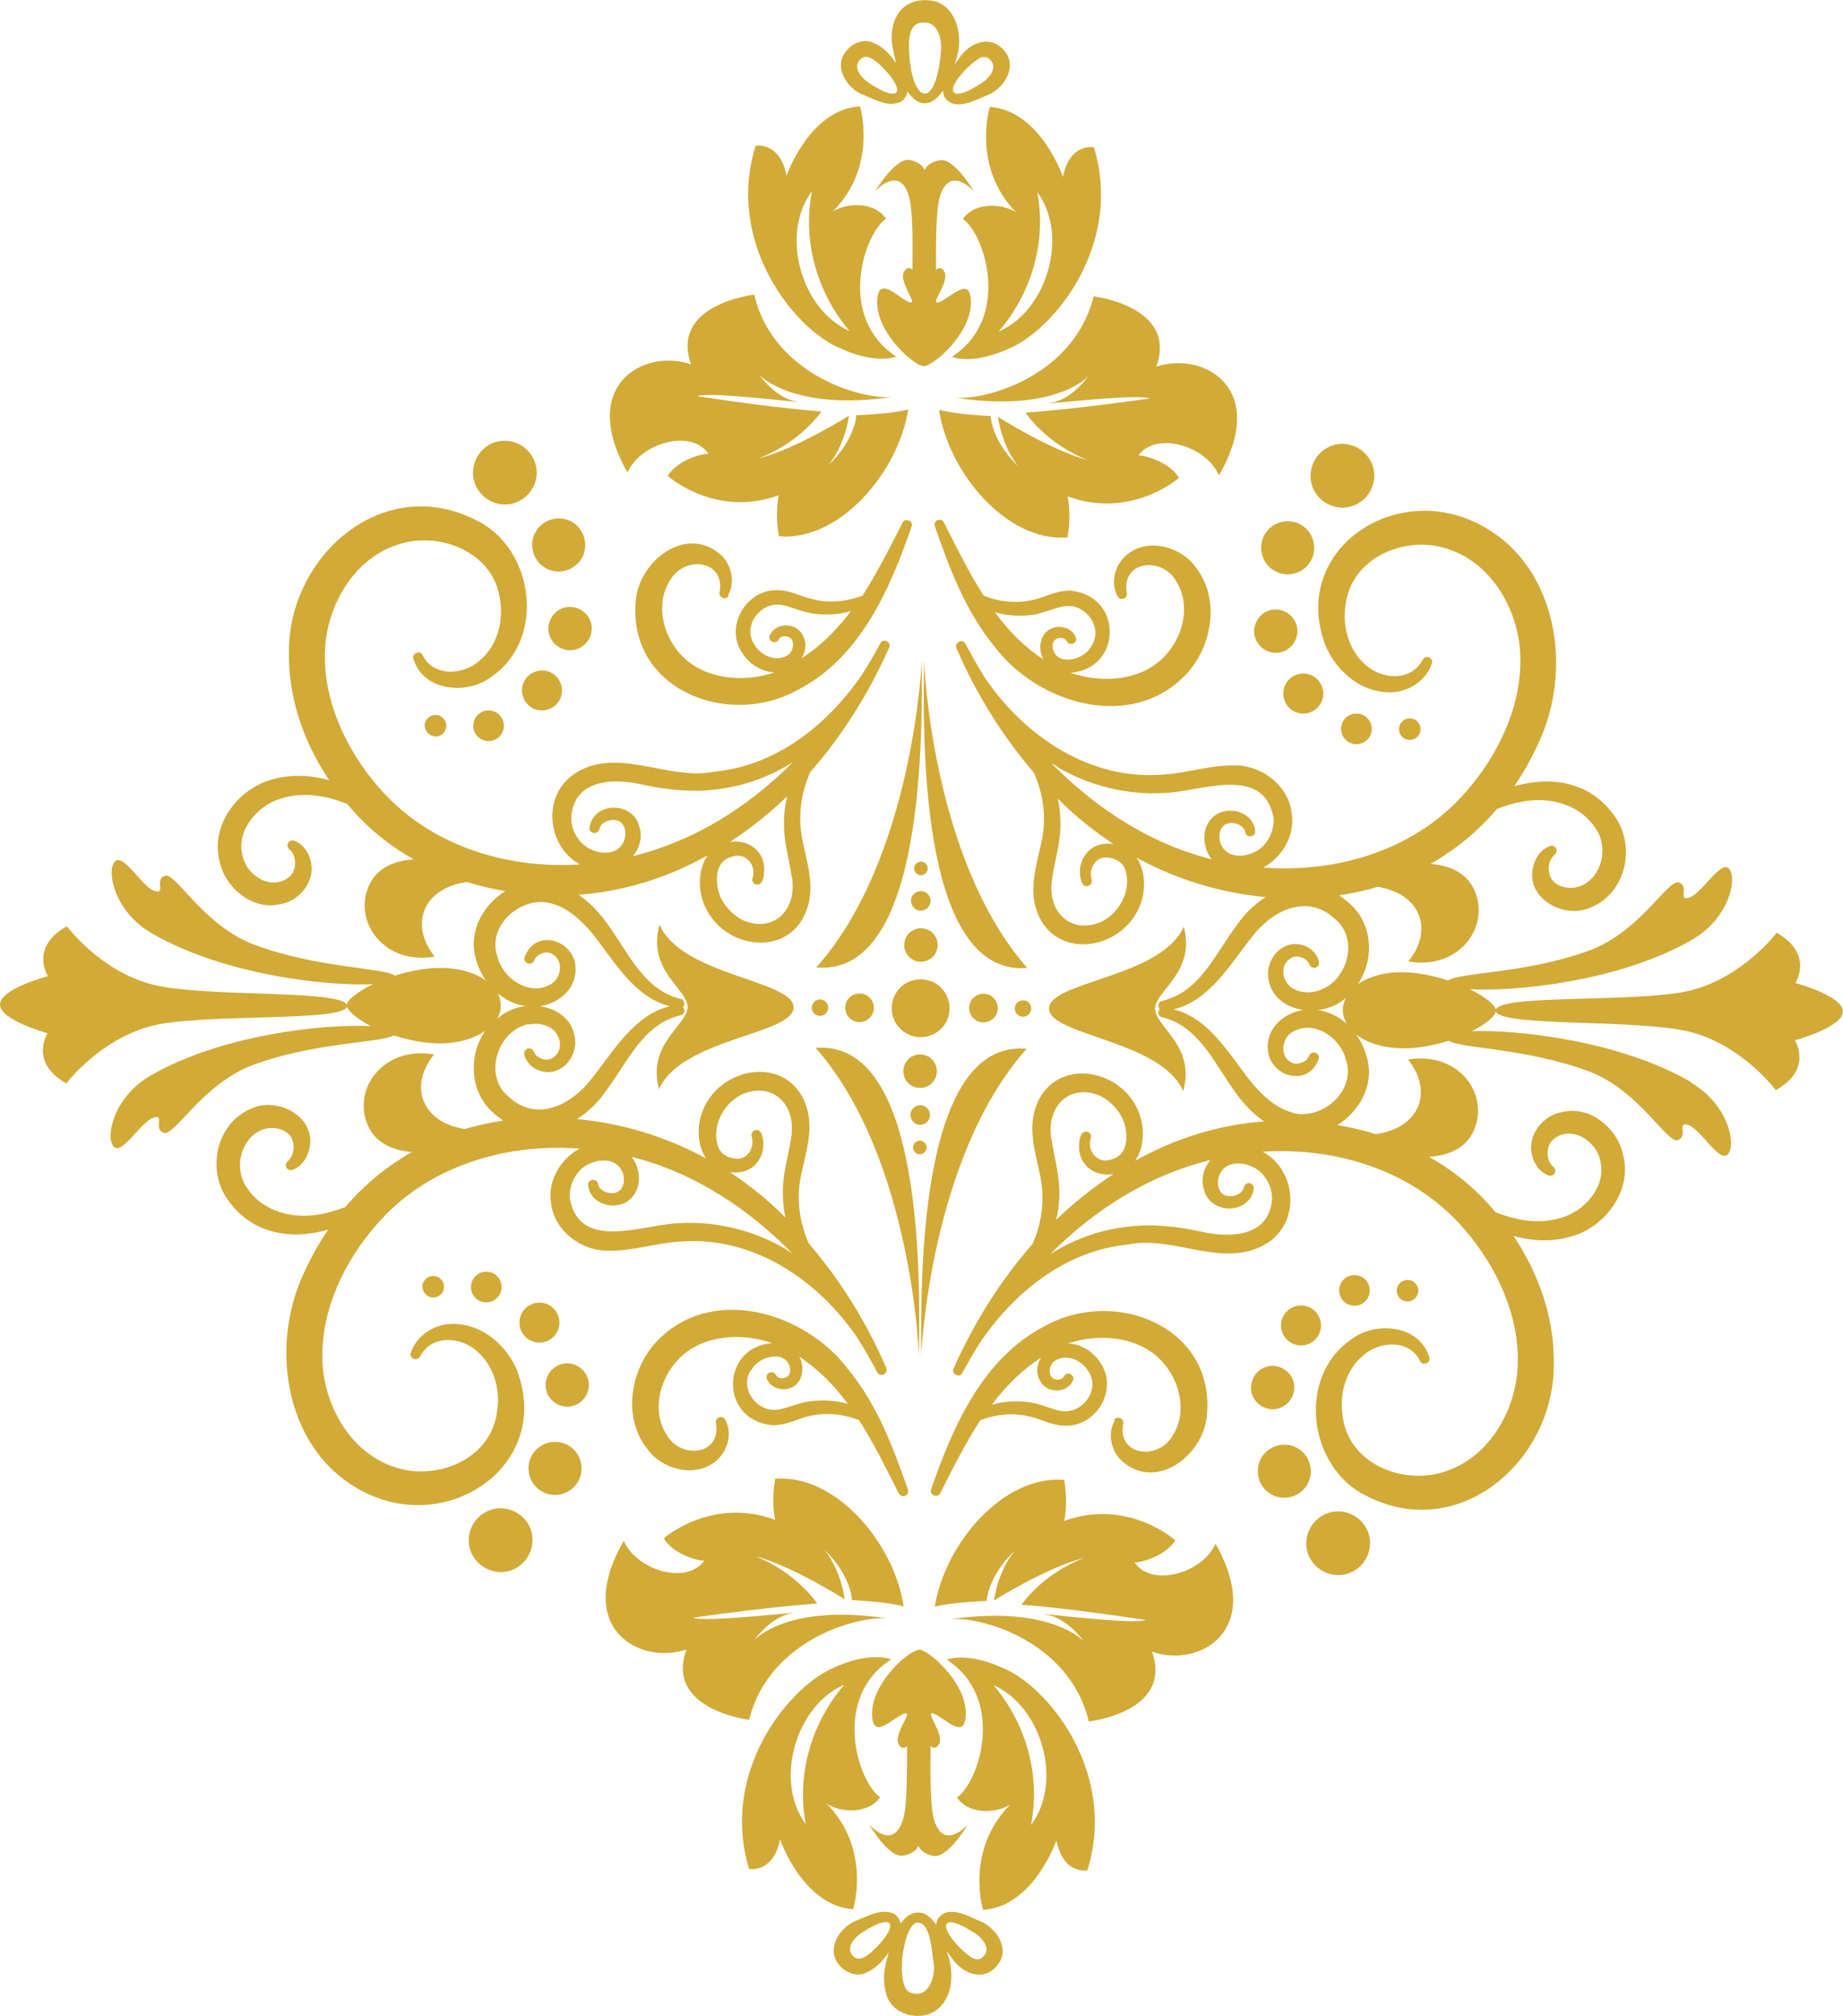 <?xml version="1.0" encoding="UTF-8"?><svg id="_レイヤー_2" xmlns="http://www.w3.org/2000/svg" viewBox="0 0 65 71.09"><defs><style>.cls-1{fill:#d2aa37;}</style></defs><g id="object"><g><path class="cls-1" d="M29.48,12.21c1.41,.69,2.13,.36,2.13,.36-2.1-1.36-1.15-4.32-.36-4.86-.48-.69-1.57-.5-1.9-.23,1.63-1.61,.98-3.73,.98-3.73-1.78,.1-2.59,2.45-2.59,2.45-.23-1.22-1.09-1.06-1.09-1.06-1.04,3.34,1.24,6.3,2.83,7.07Zm-.84-5.47c-.35,1.74,.17,3.58,1.32,4.93-1.71-.75-2.46-3.43-1.32-4.93Z"/><path class="cls-1" d="M24.99,16c-.25-.01-1.12,.24-1.44,.78,0,0,1.67,1.5,3.92,.68,0,0-.15,.57,0,1.45,2.16,.18,4.22-2.28,4.56-4.47-.62,.16-1.83,.2-1.83,.2,0,0-.03,.87-1,1.78,.63-.75,.74-1.76,.74-1.76,0,0-1.88,1.18-3.18,1.5,1.49-.57,2.21-1.65,2.21-1.65,0,0-1.57-.11-4.38-.54,.45-.19,4.19,.31,3.47,.18-.72-.13-1.29-.94-1.29-.94,0,0,1.18,1.33,4.82,.77-.95,.19-4.3-.66-4.99-3.59,0,0-2.98,.33-2.23,2.46-1.65-.58-3.99,.72-2.24,3.81,.46-1.04,2.23-1.55,2.85-.67Z"/><path class="cls-1" d="M30.42,3.33c.4,.16,.87,.46,1.33,.27,.16-.09,.23-.23,.25-.38,.38,.56,.85,.58,1.26-.03,0,.07,.02,.15,.05,.23,.36,.54,1.09,.1,1.53-.07,.54-.22,1.04-.95,.62-1.51-.47-.63-1.19-.38-1.58,.14-.06,.09-.14,.19-.21,.29,.03-.09,.05-.17,.08-.27,.24-.76-.05-1.95-1.02-1.99-1.09-.07-1.44,.93-1.22,1.8,.03,.15,.06,.29,.09,.42-.21-.32-.45-.59-.87-.75-.33-.11-.72,.08-.91,.35-.43,.56,.07,1.29,.61,1.51Zm4.26-1.31c.14-.03,.22,.06,.3,.16,.17,.28-.12,.59-.36,.75-.27,.16-.56,.36-.86,.38-.58-.08,.66-1.33,.92-1.3Zm-2.02-1.23c.47,.07,.57,.66,.52,1.09-.2,2.11-1.06,1.71-1.12-.14-.02-.49,.05-1.01,.6-.94Zm-2.38,1.38c.21-.32,.51-.11,.76,.12,.91,.87,.8,1.43-.4,.63-.24-.16-.53-.48-.36-.75Z"/><path class="cls-1" d="M32.05,10.65c-.4-.17-1.13-1.02-1.11,.06,.02,1.07,1.31,2.2,1.64,2.2s1.63-1.11,1.66-2.19c.03-1.07-.7-.23-1.11-.07-.41,.16,.37-.68,.18-1.06-.09-.18-.19-.16-.3-.08,0-1.08,0-2.12,.14-2.58,.35-1.15,1.2-.18,1.2-.18,0,0-.69-1.18-1.19-1.1-.47,.07-.55,.35-.55,.35,0,0-.08-.28-.54-.36-.5-.08-1.2,1.1-1.2,1.1,0,0,.86-.96,1.19,.19,.13,.46,.13,1.5,.12,2.58-.11-.08-.2-.1-.3,.08-.2,.37,.57,1.22,.17,1.06Z"/><path class="cls-1" d="M25.68,20.98c.24-.42,.14-.97-.18-1.34-1.22-1.22-2.98,.11-3.08,1.57-.26,3.11,3.25,4.47,5.69,3.13,2.23-1.13,3.29-3.6,4.04-5.77,.08-.2-.23-.33-.32-.14-.44,.87-.89,1.76-1.41,2.57-.59,.23-1.24,.28-1.83,.11-.35-.08-.74-.32-1.26-.3-1.06,.04-1.76,1.31-1.16,2.2,.24,.39,.67,.68,1.15,.7-1.13,.38-2.52,.24-3.32-.64-.64-.7-.89-1.81-.36-2.62,.5-.87,1.94-.71,1.74,.42-.06,.19,.23,.32,.32,.13Zm.92,1.74c-.39-.59,.11-1.35,.75-1.4,.31-.03,.67,.16,1.1,.27,.52,.12,1.05,.1,1.56-.04-.49,.65-1.05,1.22-1.74,1.66,.17-.27,.2-.61-.02-.91-.27-.36-.91-.33-1.1,.1-.09,.21,.22,.35,.32,.14,.04-.09,.19-.13,.32-.09,.26,.08,.21,.49,.02,.63-.39,.29-.97,.06-1.21-.36Z"/><path class="cls-1" d="M14.98,25.58c0,.21,.17,.38,.38,.39,.21,0,.38-.17,.38-.38,0-.21-.17-.38-.38-.38-.21,0-.38,.17-.39,.38Z"/><path class="cls-1" d="M17.23,25.05c-.3,0-.54,.24-.54,.54,0,.3,.24,.54,.54,.54,.3,0,.54-.24,.54-.54s-.24-.54-.54-.54Z"/><path class="cls-1" d="M18.41,24.34c0,.39,.31,.71,.7,.71,.39,0,.71-.31,.71-.7s-.31-.71-.7-.71c-.39,0-.71,.31-.71,.7Z"/><path class="cls-1" d="M19.34,22.16c0,.42,.34,.76,.76,.77,.42,0,.76-.34,.77-.76s-.34-.76-.76-.77-.76,.34-.77,.76Z"/><path class="cls-1" d="M19.7,20.15c.52,0,.94-.41,.94-.93,0-.52-.41-.94-.93-.94-.52,0-.94,.41-.94,.93s.41,.94,.93,.94Z"/><path class="cls-1" d="M17.8,17.79c.62,0,1.12-.5,1.13-1.12,0-.62-.5-1.12-1.12-1.13s-1.12,.5-1.13,1.12c0,.62,.5,1.12,1.12,1.13Z"/><path class="cls-1" d="M32.51,23.29s-.29,6.98-3.72,10.82c3.87,.35,3.73-8.42,3.72-10.82Z"/><path class="cls-1" d="M23.26,32.6c-.45,1.62,.99,2.27,.99,2.91,0,.64-1.44,1.28-1.01,2.9,.78-1.8,4.75-1.93,4.75-2.89,0-.96-3.97-1.12-4.73-2.92Z"/><path class="cls-1" d="M33.49,35.55c0-.56-.45-1.02-1.02-1.02s-1.02,.45-1.02,1.02c0,.56,.45,1.02,1.02,1.02s1.02-.45,1.02-1.02Z"/><path class="cls-1" d="M32.48,32.73c-.32,0-.59,.26-.59,.59,0,.33,.26,.59,.59,.59,.33,0,.59-.26,.59-.59s-.26-.59-.59-.59Z"/><path class="cls-1" d="M32.48,31.42c-.19,0-.35,.15-.35,.34,0,.19,.15,.35,.34,.35,.19,0,.35-.15,.35-.34,0-.19-.15-.35-.34-.35Z"/><path class="cls-1" d="M32.48,30.38c-.13,0-.24,.11-.24,.24,0,.13,.11,.24,.24,.24,.13,0,.24-.11,.24-.24,0-.13-.11-.24-.24-.24Z"/><path class="cls-1" d="M29.14,63.58c.33,.28,1.42,.47,1.9-.21-.79-.55-1.72-3.51,.39-4.86,0,0-.72-.33-2.13,.34-1.59,.76-3.9,3.7-2.88,7.05,0,0,.86,.16,1.09-1.05,0,0,.8,2.35,2.58,2.47,0,0,.66-2.12-.95-3.74Zm-.72,.74c-1.13-1.51-.36-4.18,1.36-4.92-1.16,1.34-1.7,3.18-1.36,4.92Z"/><path class="cls-1" d="M31.43,57.09c-3.63-.6-4.82,.73-4.82,.73,0,0,.57-.81,1.3-.93,.72-.12-3.03,.34-3.47,.15,2.8-.4,4.38-.5,4.38-.5,0,0-.71-1.09-2.19-1.67,1.29,.33,3.16,1.52,3.16,1.52,0,0-.11-1.01-.73-1.76,.97,.92,.99,1.79,.99,1.79,0,0,1.2,.05,1.82,.22-.32-2.19-2.37-4.67-4.53-4.5-.15,.88,0,1.45,0,1.45-2.25-.83-3.93,.65-3.93,.65,.31,.54,1.18,.8,1.43,.79-.63,.87-2.39,.34-2.84-.7-1.78,3.08,.55,4.39,2.21,3.83-.77,2.13,2.21,2.48,2.21,2.48,.72-2.92,4.07-3.75,5.02-3.55Z"/><path class="cls-1" d="M34.59,67.75c-.44-.18-1.16-.62-1.52-.08-.03,.07-.05,.14-.05,.2-.11-.16-.23-.29-.41-.39-.37-.14-.65,.07-.85,.35-.02-.14-.09-.27-.25-.36-.46-.19-.93,.11-1.33,.26-.54,.22-1.04,.95-.62,1.51,.19,.27,.58,.46,.9,.35,.43-.16,.67-.44,.89-.76-.16,.51-.26,1.01-.06,1.59,.28,.69,1.3,.88,1.83,.38,.47-.44,.5-1.15,.36-1.71-.03-.09-.06-.19-.09-.29,.08,.11,.16,.21,.23,.31,.38,.51,1.12,.78,1.58,.15,.43-.55-.07-1.28-.61-1.51Zm-3.8,1.03c-.25,.23-.55,.44-.76,.12-.17-.28,.12-.59,.36-.75,1.21-.79,1.31-.23,.4,.63Zm1.32,1.48c-.55-.17-.28-2.34,.22-2.47,.51-.03,.52,1.03,.6,1.42,.07,.53-.2,1.28-.82,1.05Zm2.62-1.34c-.08,.11-.16,.19-.3,.16-.26,.03-1.49-1.24-.91-1.31,.3,.03,.58,.23,.86,.39,.24,.16,.53,.48,.36,.76Z"/><path class="cls-1" d="M32.95,60.43c.4,.16,1.13,1.01,1.11-.06-.02-1.07-1.31-2.2-1.64-2.2-.34,0-1.63,1.12-1.66,2.19-.03,1.07,.7,.23,1.11,.07,.41-.16-.37,.68-.18,1.06,.09,.18,.19,.16,.3,.08,0,1.08,0,2.12-.14,2.58-.35,1.15-1.2,.18-1.2,.18,0,0,.69,1.18,1.19,1.1,.47-.07,.55-.35,.55-.35,0,0,.08,.28,.54,.36,.5,.08,1.2-1.1,1.2-1.1,0,0-.86,.96-1.19-.19-.13-.46-.13-1.5-.12-2.58,.11,.08,.2,.1,.3-.08,.2-.37-.57-1.22-.17-1.06Z"/><path class="cls-1" d="M18.26,48.38c-.39-1.01-1.42-1.84-2.55-1.68-.55,.09-1.05,.47-1.22,1-.03,.08,.01,.17,.09,.21,.09,.04,.2,0,.24-.09,.4-.77,1.45-.7,2.02-.16,.6,.52,.83,1.4,.68,2.18-.25,1.66-2.2,2.41-3.66,1.87-1.54-.53-2.48-2.23-2.49-3.84-.03-1.68,.76-3.38,1.91-4.69,1.76-2.04,4.5-2.88,7.16-2.68-.65,.35-1.12,1.1-1.01,1.87,.08,1.02,1.09,1.76,2.05,1.73,.86,.01,1.65-.27,2.47-.32,2.57-.22,4.85,1.31,6.27,3.36,.26,.41,.5,.83,.72,1.25,.11,.19,.39,.05,.32-.15-.68-1.58-1.6-3.08-2.74-4.4-.26-.6-.39-1.26-.34-1.9,.06-.84,.53-1.82,.31-2.75-.53-2.17-3.46-1.63-3.82,.38-.07,.41-.02,.92,.24,1.28-1.43-.78-2.99-1.25-4.56-1.39,.39-.25,.74-.58,1.01-.98,.78-1.03,1.31-2.37,2.64-2.68,.15-.03,.17-.2,.09-.29,.08-.09,.06-.26-.09-.29-1.32-.32-1.85-1.67-2.62-2.7-.26-.36-.58-.7-.97-.97,1.04-.08,2.07-.31,3.03-.68,.53-.2,1.03-.44,1.52-.71-.26,.36-.32,.87-.25,1.29,.34,2.01,3.27,2.57,3.81,.4,.23-.93-.24-1.91-.29-2.75-.04-.64,.08-1.29,.35-1.88,1.15-1.31,2.08-2.81,2.78-4.39,.09-.2-.22-.34-.31-.15-.21,.39-.43,.77-.67,1.14-1.22,1.76-3.01,3.18-5.19,3.39-1.66,.34-3.47-.96-5,.12-1.11,.84-.84,2.57,.27,3.15-2.65,.17-5.37-.69-7.12-2.74-1.14-1.31-1.92-3.02-1.88-4.7,.02-1.6,.97-3.3,2.52-3.82,1.47-.53,3.42,.23,3.65,1.89,.14,.79-.09,1.66-.7,2.17-.58,.53-1.63,.6-2.02-.17-.08-.2-.39-.09-.33,.12,.35,1.16,1.92,1.29,2.77,.62,1.92-1.33,1.49-4.53-.56-5.51-3.3-1.68-6.63,1.28-6.6,4.67-.02,1.62,.53,3.17,1.42,4.5-.68-.19-1.41-.22-2.1,0-1.15,.35-2.08,1.6-1.77,2.83,.17,.93,1.15,1.78,2.14,1.54,.67-.09,1.26-.82,1.08-1.5-.06-.32-.28-.63-.59-.74-.07-.02-.14,0-.19,.05-.07,.08-.05,.2,.03,.26,.29,.25,.24,.77,0,.96-.6,.52-1.52-.01-1.66-.76-.21-.82,.45-1.65,1.21-1.94,.82-.32,1.69-.18,2.49,.14,.06,.07,.11,.13,.17,.2,.63,.72,1.37,1.3,2.17,1.75-.74,.05-1.32,.33-1.59,.95-.54,1.28,.56,2.78,2.33,2.48-.91-1.14-.4-2.42,1.14-2.63,.44,.14,.89,.24,1.35,.32-.83,.52-1.35,1.51-1,2.51,.07,.23,.18,.44,.31,.64-.48-.35-1.27-.53-2.19-.4-.36,.05-.7,.13-1.01,.23-.44-.29-2.74-.26-4.96-1.09-1.8-.67-2.78-2.58-3.16-2.43s.07,.67-.37,.53c-.43-.14-1.09-1.35-1.39-1.03-.3,.32-.03,1.75,1.29,2.52,2.52,1.47,6.18,1.88,7.82,1.8-.56,.27-.93,.57-.93,.74,0,.18,.33,.47,.85,.74-1.66-.08-5.27,.3-7.76,1.74-1.33,.76-1.61,2.19-1.31,2.51,.29,.32,.96-.88,1.4-1.02,.43-.14-.02,.38,.36,.53,.38,.16,1.37-1.74,3.18-2.4,2.19-.8,4.44-.76,4.94-1.03,.32,.1,.67,.19,1.04,.24,.95,.13,1.72-.07,2.19-.41-.61,.86-.56,2.15,.26,2.88,.12,.11,.25,.21,.37,.29-.46,.07-.92,.17-1.36,.3-1.51-.24-1.99-1.51-1.08-2.63-1.76-.31-2.88,1.18-2.35,2.47,.26,.62,.83,.91,1.57,.97-.87,.49-1.66,1.13-2.35,1.94-.37,.14-.75,.25-1.14,.29-.89,.1-1.84-.21-2.33-.97-.47-.67-.24-1.69,.48-2.02,.31-.15,.75-.1,.98,.12,.23,.19,.28,.72-.03,.97-.05,.05-.08,.12-.05,.19,.03,.09,.13,.14,.22,.11,.32-.11,.53-.42,.6-.74,.27-1.12-1.11-1.86-2.05-1.42-1.25,.52-1.58,2.18-.82,3.22,.87,1.23,2.24,1.41,3.53,1.05-.31,.46-.6,.97-.85,1.52-1.35,2.86-.53,6.89,2.75,7.99,2.87,.92,5.9-1.47,4.78-4.5Zm8.58-8.43c-.03-.08-.12-.13-.21-.1-.09,.03-.15,.12-.12,.22,.1,.34-.08,.72-.41,.78-.31,.04-.69-.12-.78-.44-.23-.71,.21-1.54,.89-1.84,1.08-.43,1.89,.41,1.69,1.55-.07,.55-.27,1.14-.29,1.79-.01,.35,.02,.69,.09,1.02-.6-.61-1.26-1.14-1.96-1.6,.36,.05,.73-.04,.96-.34,.24-.29,.29-.71,.14-1.05Zm1.06,4.22c-.09-.06-.17-.11-.26-.17-1.12-.64-2.43-.95-3.72-.87-1.29,.06-3.45,.99-3.82-.84-.04-.31,.06-.65,.26-.91,.34-.49,1.27-.69,1.57-.1,.14,.26,.08,.63-.14,.74-.22,.13-.66,0-.7-.28-.04-.21-.36-.17-.35,.04,.05,.59,.72,.86,1.24,.66,.66-.29,.69-1.13,.3-1.65,.27,.07,.54,.15,.81,.24,1.84,.63,3.45,1.75,4.82,3.13Zm.03-13.25c.19,1.14-.62,1.98-1.7,1.54-.44-.21-.82-.65-.91-1.12-.1-.45-.02-1.01,.49-1.13,.47-.18,.88,.28,.73,.76-.03,.08,.02,.18,.1,.21,.31,.09,.32-.41,.31-.63-.07-.65-.65-.95-1.21-.86,.72-.47,1.4-1.01,2.02-1.61-.08,.34-.12,.7-.11,1.05,.01,.66,.21,1.25,.27,1.79Zm-5.38-1.75c-.18-.92-1.63-.93-1.76,.02,0,.09,.05,.16,.14,.18,.1,.02,.19-.05,.21-.14,.05-.28,.48-.39,.7-.27,.22,.11,.28,.48,.14,.75-.31,.59-1.23,.38-1.57-.11-.2-.26-.3-.6-.25-.92,.19-1.25,1.57-1.24,2.57-1,.81,.17,1.71,.27,2.55,.15,.97-.11,1.88-.45,2.69-.96-1.37,1.37-2.99,2.47-4.83,3.08-.27,.09-.55,.17-.82,.24,.23-.28,.34-.64,.24-1.02Zm-5.01,5.84c.28,.24,.61,.41,.97,.46,.01,0,.03,0,.05,0-.38,.04-.75,.2-1.03,.46,.08-.14,.13-.3,.13-.46,0-.17-.04-.32-.11-.47Zm1.09,1.12c.26-.06,.54-.03,.75,.09,.45,.23,.52,.93,.03,1.12-.2,.07-.5-.04-.58-.25-.03-.09-.12-.14-.21-.12-.09,.02-.15,.12-.13,.21,.11,.45,.59,.7,1.03,.6,.45-.11,.74-.53,.77-.98,0-.8-.59-1.23-1.25-1.32,.66-.1,1.28-.6,1.26-1.33-.02-1.03-1.44-1.44-1.8-.39-.06,.22,.27,.31,.34,.1,.08-.21,.38-.33,.58-.25,.48,.19,.41,.9-.04,1.12-.74,.39-1.65-.23-1.84-1.01-.38-1.1,.87-2.17,1.92-1.86,.54,.14,1.01,.56,1.42,1.04,.75,.93,1.47,2.27,2.75,2.58-1.28,.3-2.02,1.63-2.77,2.56-.73,.95-1.96,1.54-2.93,.62-.9-.74-.38-2.33,.71-2.55Z"/><path class="cls-1" d="M14.9,45.37c0,.21,.17,.38,.38,.38s.38-.17,.38-.38c0-.21-.17-.38-.38-.38s-.38,.17-.39,.38Z"/><path class="cls-1" d="M16.61,45.38c0,.3,.24,.54,.54,.54s.54-.24,.54-.54-.24-.54-.54-.54-.54,.24-.54,.54Z"/><path class="cls-1" d="M18.32,46.63c0,.39,.31,.71,.7,.71s.71-.31,.71-.7c0-.39-.31-.71-.7-.71s-.71,.31-.71,.7Z"/><path class="cls-1" d="M20.01,48.07c-.42,0-.76,.34-.77,.76,0,.42,.34,.76,.76,.77,.42,0,.76-.34,.77-.76,0-.42-.34-.76-.76-.77Z"/><path class="cls-1" d="M19.58,50.84c-.52,0-.94,.41-.94,.93,0,.52,.41,.94,.93,.94s.94-.41,.94-.93c0-.52-.41-.94-.93-.94Z"/><path class="cls-1" d="M17.66,53.18c-.62,0-1.12,.5-1.13,1.12,0,.62,.5,1.12,1.12,1.13s1.12-.5,1.13-1.12-.5-1.12-1.12-1.13Z"/><path class="cls-1" d="M27.21,50.25c.52,.02,.91-.22,1.26-.3,.59-.16,1.25-.11,1.83,.13,.52,.81,.96,1.71,1.4,2.58,.1,.19,.39,.07,.32-.14-.51-1.45-1.06-2.96-2.1-4.23-1.51-2.02-4.82-3.03-6.76-.99-.92,.98-1.22,2.66-.34,3.78,.55,.78,1.85,1.09,2.56,.31,.33-.37,.43-.92,.19-1.34-.04-.07-.12-.11-.2-.08-.09,.03-.15,.12-.12,.22,.19,1.13-1.25,1.27-1.74,.4-.52-.82-.27-1.92,.38-2.62,.81-.89,2.21-1.01,3.34-.61-1.8,.13-1.87,2.69-.02,2.89Zm-.71-1.94c.26-.53,1.31-.74,1.37,0,.02,.29-.38,.38-.5,.18-.04-.09-.14-.13-.23-.09-.09,.04-.13,.14-.09,.23,.12,.28,.45,.4,.73,.34,.51-.1,.64-.72,.41-1.13,.68,.44,1.23,1.01,1.71,1.66-.5-.14-1.04-.16-1.56-.05-.44,.11-.8,.29-1.11,.26-.64-.05-1.14-.82-.74-1.41Z"/><path class="cls-1" d="M28.77,36.95c3.4,3.87,3.64,10.85,3.64,10.85,.03-2.39,.23-11.17-3.64-10.85Z"/><path class="cls-1" d="M33.04,37.77c0-.33-.26-.59-.59-.59-.33,0-.59,.26-.59,.59,0,.33,.26,.59,.59,.59s.59-.26,.59-.59Z"/><path class="cls-1" d="M32.8,39.32c0-.19-.15-.35-.34-.35-.19,0-.35,.15-.35,.34,0,.19,.15,.35,.34,.35,.19,0,.35-.15,.35-.34Z"/><path class="cls-1" d="M32.2,40.46c0,.13,.11,.24,.24,.24s.24-.11,.24-.24c0-.13-.11-.24-.24-.24-.13,0-.24,.11-.24,.24Z"/><path class="cls-1" d="M29.81,35.53c0,.28,.22,.51,.5,.51s.51-.22,.51-.5c0-.28-.22-.51-.5-.51-.28,0-.51,.22-.51,.5Z"/><path class="cls-1" d="M28.63,35.53c0,.16,.13,.29,.29,.29s.29-.13,.29-.29-.13-.29-.29-.29c-.16,0-.29,.13-.29,.29Z"/><path class="cls-1" d="M12.24,35.47c0-.6-5.04-.28-6.88-.76-1.84-.48-3-2.05-3-2.05-1.33,.74-.67,1.76-.67,1.76C1.69,34.42,0,34.86,0,35.42s1.68,1.01,1.68,1.01c0,0-.67,1.02,.66,1.77,0,0,1.18-1.56,3.02-2.03,1.84-.46,6.88-.11,6.89-.71Z"/><path class="cls-1" d="M35.86,7.51c-.33-.28-1.42-.47-1.9,.21,.79,.55,1.71,3.51-.39,4.86,0,0,.72,.33,2.13-.34,1.59-.76,3.9-3.7,2.88-7.05,0,0-.86-.16-1.09,1.05,0,0-.8-2.35-2.58-2.47,0,0-.66,2.12,.95,3.74Zm.72-.74c1.13,1.51,.36,4.18-1.36,4.92,1.16-1.34,1.7-3.18,1.36-4.92Z"/><path class="cls-1" d="M33.56,14c3.63,.6,4.82-.73,4.82-.73,0,0-.57,.81-1.3,.93-.72,.12,3.03-.34,3.47-.15-2.8,.4-4.38,.5-4.38,.5,0,0,.71,1.09,2.19,1.67-1.29-.33-3.16-1.52-3.16-1.52,0,0,.11,1.01,.73,1.76-.97-.92-.99-1.79-.99-1.79,0,0-1.2-.05-1.82-.22,.32,2.19,2.37,4.67,4.53,4.5,.15-.88,0-1.45,0-1.45,2.25,.83,3.93-.65,3.93-.65-.31-.54-1.18-.8-1.43-.79,.63-.87,2.39-.34,2.84,.7,1.78-3.08-.55-4.39-2.21-3.83,.77-2.13-2.21-2.48-2.21-2.48-.72,2.92-4.07,3.75-5.02,3.55Z"/><path class="cls-1" d="M41.83,23.78c.92-.98,1.22-2.66,.34-3.78-.55-.78-1.85-1.09-2.56-.31-.33,.37-.43,.92-.19,1.34,.04,.07,.12,.11,.2,.08,.09-.03,.15-.12,.12-.22-.19-1.13,1.25-1.27,1.74-.4,.52,.82,.27,1.92-.38,2.62-.81,.89-2.21,1.01-3.34,.61,1.8-.13,1.87-2.69,.02-2.89-.52-.02-.91,.22-1.26,.3-.59,.16-1.25,.11-1.83-.13-.52-.81-.96-1.71-1.4-2.58-.1-.19-.39-.07-.32,.14,.51,1.45,1.06,2.96,2.1,4.23,1.51,2.02,4.82,3.03,6.76,.99Zm-5.19-2.15c.44-.11,.8-.29,1.11-.26,.64,.05,1.14,.82,.74,1.41-.26,.53-1.31,.74-1.37,0-.02-.29,.38-.38,.5-.18,.04,.09,.14,.13,.23,.09,.09-.04,.13-.14,.09-.23-.12-.28-.45-.4-.73-.34-.51,.1-.64,.72-.41,1.13-.68-.44-1.23-1.01-1.71-1.66,.5,.14,1.04,.16,1.56,.05Z"/><path class="cls-1" d="M50.1,25.71c0-.21-.17-.38-.38-.38-.21,0-.38,.17-.38,.38s.17,.38,.38,.38c.21,0,.38-.17,.38-.38Z"/><path class="cls-1" d="M48.38,25.7c0-.3-.24-.54-.54-.54-.3,0-.54,.24-.54,.54,0,.3,.24,.54,.54,.54,.3,0,.54-.24,.54-.54Z"/><path class="cls-1" d="M45.26,24.45c0,.39,.31,.71,.7,.71s.71-.31,.71-.7c0-.39-.31-.71-.7-.71-.39,0-.71,.31-.71,.7Z"/><path class="cls-1" d="M44.99,23.02c.42,0,.76-.34,.77-.76,0-.42-.34-.76-.76-.77s-.76,.34-.77,.76c0,.42,.34,.76,.76,.77Z"/><path class="cls-1" d="M45.41,20.25c.52,0,.94-.41,.94-.93,0-.52-.41-.94-.93-.94s-.94,.41-.94,.93c0,.52,.41,.94,.93,.94Z"/><path class="cls-1" d="M47.34,17.9c.62,0,1.12-.5,1.13-1.12,0-.62-.5-1.12-1.12-1.13-.62,0-1.12,.5-1.13,1.12s.5,1.12,1.12,1.13Z"/><path class="cls-1" d="M36.23,34.13c-3.4-3.87-3.64-10.85-3.64-10.85-.03,2.39-.23,11.17,3.64,10.85Z"/><path class="cls-1" d="M41.73,38.48c.45-1.62-.99-2.27-.99-2.91,0-.64,1.44-1.28,1.01-2.9-.78,1.8-4.75,1.93-4.75,2.89,0,.96,3.97,1.12,4.73,2.92Z"/><path class="cls-1" d="M35.52,58.88c-1.41-.68-2.13-.36-2.13-.36,2.1,1.36,1.15,4.32,.36,4.86,.48,.69,1.57,.5,1.9,.23-1.63,1.61-.98,3.73-.98,3.73,1.78-.1,2.59-2.45,2.59-2.45,.23,1.22,1.09,1.06,1.09,1.06,1.04-3.34-1.24-6.3-2.83-7.07Zm.84,5.47c.35-1.74-.17-3.58-1.32-4.93,1.71,.75,2.46,3.43,1.32,4.93Z"/><path class="cls-1" d="M40.01,55.09c.25,.01,1.12-.24,1.44-.78,0,0-1.67-1.5-3.92-.68,0,0,.15-.57,0-1.45-2.16-.18-4.22,2.28-4.56,4.47,.62-.16,1.83-.2,1.83-.2,0,0,.03-.87,1-1.78-.63,.75-.74,1.76-.74,1.76,0,0,1.88-1.18,3.18-1.5-1.49,.57-2.21,1.65-2.21,1.65,0,0,1.57,.11,4.38,.54-.45,.19-4.19-.31-3.47-.18,.72,.13,1.29,.94,1.29,.94,0,0-1.18-1.33-4.82-.77,.95-.19,4.3,.66,4.99,3.59,0,0,2.98-.33,2.23-2.46,1.65,.58,3.99-.72,2.24-3.81-.46,1.04-2.23,1.55-2.85,.67Z"/><path class="cls-1" d="M39.31,50.1c-.24,.42-.14,.97,.18,1.34,1.22,1.22,2.98-.11,3.08-1.57,.26-3.11-3.25-4.47-5.69-3.13-2.23,1.13-3.29,3.6-4.04,5.77-.08,.2,.23,.33,.32,.14,.44-.87,.89-1.76,1.41-2.57,.59-.23,1.24-.28,1.83-.11,.35,.08,.74,.32,1.26,.3,1.06-.04,1.76-1.31,1.16-2.2-.24-.39-.67-.68-1.15-.7,1.13-.38,2.52-.24,3.32,.64,.64,.7,.89,1.81,.36,2.62-.5,.87-1.94,.71-1.74-.42,.06-.19-.23-.32-.32-.13Zm-.92-1.74c.39,.59-.11,1.35-.75,1.4-.31,.03-.67-.16-1.1-.27-.52-.12-1.05-.1-1.56,.04,.49-.65,1.05-1.22,1.74-1.66-.17,.27-.2,.61,.02,.91,.27,.36,.91,.33,1.1-.1,.09-.21-.22-.35-.32-.14-.04,.09-.19,.13-.32,.09-.26-.08-.21-.49-.02-.63,.39-.29,.97-.06,1.21,.36Z"/><path class="cls-1" d="M50.02,45.51c0-.21-.17-.38-.38-.38s-.38,.17-.38,.38,.17,.38,.38,.38,.38-.17,.38-.38Z"/><path class="cls-1" d="M47.77,46.04c.3,0,.54-.24,.54-.54s-.24-.54-.54-.54-.54,.24-.54,.54,.24,.54,.54,.54Z"/><path class="cls-1" d="M46.59,46.74c0-.39-.31-.71-.7-.71s-.71,.31-.71,.7,.31,.71,.7,.71,.71-.31,.71-.7Z"/><path class="cls-1" d="M45.65,48.93c0-.42-.34-.76-.76-.77s-.76,.34-.77,.76,.34,.76,.76,.77c.42,0,.76-.34,.77-.76Z"/><path class="cls-1" d="M45.3,50.94c-.52,0-.94,.41-.94,.93,0,.52,.41,.94,.93,.94s.94-.41,.94-.93c0-.52-.41-.94-.93-.94Z"/><path class="cls-1" d="M47.2,53.29c-.62,0-1.12,.5-1.13,1.12s.5,1.12,1.12,1.13c.62,0,1.12-.5,1.13-1.12s-.5-1.12-1.12-1.13Z"/><path class="cls-1" d="M59.65,38.16c-2.48-1.45-6.08-1.86-7.75-1.8,.53-.26,.86-.55,.86-.73,0-.17-.36-.48-.92-.75,1.63,.09,5.3-.28,7.83-1.74,1.33-.76,1.61-2.19,1.31-2.51-.29-.32-.96,.88-1.4,1.02-.43,.14,.02-.38-.36-.53-.38-.16-1.37,1.74-3.18,2.4-2.23,.81-4.52,.76-4.97,1.05-.31-.1-.66-.19-1.01-.24-.9-.14-1.68,.03-2.17,.37,.59-.86,.53-2.13-.29-2.84-.12-.11-.25-.21-.37-.29,.46-.07,.92-.17,1.36-.3,1.51,.24,1.99,1.51,1.08,2.63,1.76,.31,2.88-1.18,2.35-2.47-.26-.62-.83-.91-1.57-.97,.87-.49,1.66-1.13,2.35-1.94,.37-.14,.75-.25,1.14-.29,.89-.1,1.84,.21,2.33,.97,.47,.67,.24,1.69-.48,2.02-.31,.15-.75,.1-.98-.12-.23-.19-.28-.72,.03-.97,.05-.05,.08-.12,.05-.19-.03-.09-.13-.14-.22-.11-.32,.11-.53,.42-.6,.74-.27,1.12,1.11,1.86,2.05,1.42,1.25-.52,1.58-2.18,.82-3.22-.87-1.23-2.24-1.41-3.53-1.05,.31-.46,.6-.97,.85-1.52,1.35-2.86,.53-6.89-2.75-7.99-2.87-.92-5.9,1.47-4.78,4.5,.39,1.01,1.42,1.84,2.55,1.68,.55-.09,1.05-.47,1.22-1,.03-.08-.01-.17-.09-.21-.09-.04-.2,0-.24,.09-.4,.77-1.45,.7-2.02,.16-.6-.52-.83-1.4-.68-2.18,.25-1.66,2.2-2.41,3.66-1.87,1.54,.53,2.48,2.23,2.49,3.84,.03,1.68-.76,3.38-1.91,4.69-1.76,2.04-4.5,2.88-7.16,2.68,.65-.35,1.12-1.1,1.01-1.87-.08-1.02-1.09-1.76-2.05-1.73-.86-.01-1.65,.27-2.47,.32-2.57,.22-4.85-1.31-6.27-3.36-.26-.41-.5-.83-.72-1.25-.11-.19-.39-.05-.32,.15,.68,1.58,1.6,3.08,2.74,4.4,.26,.6,.39,1.26,.34,1.9-.06,.84-.53,1.82-.31,2.75,.53,2.17,3.46,1.63,3.82-.38,.07-.41,.02-.92-.24-1.28,1.43,.78,2.99,1.25,4.56,1.39-.39,.25-.74,.58-1.01,.98-.78,1.03-1.31,2.37-2.64,2.68-.15,.03-.17,.2-.09,.29-.08,.09-.06,.26,.09,.29,1.32,.32,1.85,1.67,2.62,2.7,.26,.36,.58,.7,.97,.97-1.04,.08-2.07,.31-3.03,.68-.53,.2-1.03,.44-1.52,.71,.26-.36,.32-.87,.25-1.29-.34-2.01-3.27-2.57-3.81-.4-.23,.93,.24,1.91,.29,2.75,.04,.64-.08,1.29-.35,1.88-1.15,1.31-2.08,2.81-2.78,4.39-.09,.2,.22,.34,.31,.15,.21-.39,.43-.77,.67-1.14,1.22-1.76,3.01-3.18,5.19-3.39,1.66-.34,3.47,.96,5-.12,1.11-.84,.84-2.57-.27-3.15,2.65-.17,5.37,.69,7.12,2.74,1.14,1.31,1.92,3.02,1.88,4.7-.02,1.6-.97,3.3-2.52,3.82-1.47,.53-3.42-.23-3.65-1.89-.14-.79,.09-1.66,.7-2.17,.58-.53,1.63-.6,2.02,.17,.09,.2,.39,.09,.33-.12-.35-1.16-1.92-1.29-2.77-.62-1.92,1.33-1.49,4.53,.56,5.51,3.3,1.68,6.63-1.28,6.6-4.67,.02-1.62-.53-3.17-1.42-4.5,.68,.19,1.41,.22,2.1,0,1.15-.35,2.08-1.6,1.77-2.83-.17-.93-1.15-1.78-2.14-1.54-.67,.09-1.26,.82-1.08,1.5,.06,.32,.28,.63,.59,.74,.07,.02,.14,0,.19-.05,.07-.08,.05-.2-.03-.26-.29-.25-.24-.77,0-.96,.6-.52,1.52,.01,1.66,.76,.21,.82-.45,1.65-1.21,1.94-.82,.32-1.69,.18-2.49-.14-.06-.07-.11-.13-.17-.2-.63-.72-1.37-1.3-2.17-1.75,.74-.05,1.32-.33,1.59-.95,.54-1.28-.56-2.78-2.33-2.48,.91,1.14,.4,2.42-1.14,2.63-.44-.14-.89-.24-1.35-.32,.83-.52,1.35-1.51,1-2.51-.07-.24-.19-.47-.34-.68,.47,.36,1.25,.57,2.22,.45,.37-.05,.72-.13,1.04-.23,.5,.28,2.75,.26,4.93,1.07,1.8,.67,2.78,2.58,3.16,2.43,.38-.15-.07-.67,.37-.53,.43,.14,1.09,1.35,1.39,1.03,.3-.32,.03-1.75-1.29-2.52Zm-21.48-7.02c.03,.08,.12,.13,.21,.1,.09-.03,.15-.12,.12-.22-.1-.34,.08-.72,.41-.78,.31-.04,.69,.12,.78,.44,.23,.71-.21,1.54-.89,1.84-1.08,.43-1.89-.41-1.69-1.55,.07-.55,.27-1.14,.29-1.79,.01-.35-.02-.69-.09-1.02,.6,.61,1.26,1.14,1.96,1.6-.36-.05-.73,.04-.96,.34-.24,.29-.29,.71-.14,1.05Zm-1.06-4.22c.09,.06,.17,.11,.26,.17,1.12,.64,2.43,.95,3.72,.87,1.29-.06,3.45-.99,3.82,.84,.04,.31-.06,.65-.26,.91-.34,.49-1.27,.69-1.57,.1-.14-.27-.08-.63,.14-.74,.22-.13,.66,0,.7,.28,.04,.21,.36,.17,.35-.04-.05-.59-.72-.86-1.24-.66-.66,.29-.69,1.13-.3,1.65-.27-.07-.54-.15-.81-.24-1.84-.63-3.45-1.75-4.82-3.13Zm-.03,13.25c-.19-1.14,.62-1.98,1.7-1.54,.44,.21,.82,.65,.91,1.12,.1,.45,.02,1.01-.49,1.13-.47,.18-.88-.28-.73-.76,.03-.08-.02-.18-.1-.21-.31-.09-.32,.41-.31,.63,.07,.65,.65,.95,1.21,.86-.72,.47-1.4,1.01-2.02,1.61,.08-.34,.12-.7,.11-1.05-.01-.66-.21-1.25-.27-1.79Zm5.38,1.75c.18,.92,1.63,.93,1.76-.02,0-.09-.05-.16-.14-.18-.1-.02-.19,.05-.21,.14-.05,.28-.48,.39-.7,.27-.22-.11-.28-.48-.14-.75,.3-.59,1.23-.38,1.57,.11,.2,.26,.3,.6,.25,.92-.19,1.25-1.57,1.24-2.57,1-.81-.17-1.71-.27-2.55-.15-.97,.11-1.88,.45-2.69,.96,1.37-1.37,2.99-2.47,4.83-3.08,.27-.09,.55-.17,.82-.24-.23,.28-.34,.64-.24,1.02Zm3.1-2.7c-.54-.14-1.01-.56-1.42-1.05-.75-.93-1.47-2.27-2.75-2.58,1.28-.3,2.02-1.63,2.77-2.56,.73-.95,1.96-1.54,2.93-.62,.9,.74,.38,2.33-.71,2.55-.26,.06-.54,.03-.75-.09-.45-.23-.52-.93-.03-1.12,.2-.07,.5,.04,.58,.25,.03,.09,.12,.14,.21,.12,.09-.02,.15-.12,.13-.21-.11-.45-.59-.7-1.03-.6-.45,.11-.74,.53-.77,.98,0,.8,.59,1.23,1.25,1.32-.66,.1-1.28,.6-1.26,1.33,.02,1.03,1.44,1.44,1.8,.39,.06-.22-.27-.31-.34-.1-.08,.21-.38,.33-.58,.25-.48-.19-.41-.9,.04-1.12,.74-.39,1.65,.23,1.84,1.01,.38,1.1-.87,2.17-1.92,1.86Zm1.91-4.05c-.07,.14-.11,.29-.11,.45s.05,.33,.14,.48c-.28-.25-.62-.42-.99-.48-.01,0-.03,0-.05,0,.37-.04,.74-.19,1.01-.44Z"/><path class="cls-1" d="M32.49,47.8s.29-6.98,3.72-10.82c-3.87-.35-3.73,8.42-3.72,10.82Z"/><path class="cls-1" d="M35.19,35.55c0-.28-.22-.51-.5-.51-.28,0-.51,.22-.51,.5s.22,.51,.5,.51,.51-.22,.51-.5Z"/><path class="cls-1" d="M36.37,35.56c0-.16-.13-.29-.29-.29-.16,0-.29,.13-.29,.29s.13,.29,.29,.29,.29-.13,.29-.29Z"/><path class="cls-1" d="M65,35.67c0-.56-1.68-1.01-1.68-1.01,0,0,.67-1.02-.66-1.77,0,0-1.18,1.56-3.02,2.03-1.84,.46-6.88,.11-6.89,.71,0,.6,5.04,.28,6.88,.76,1.84,.48,3,2.05,3,2.05,1.33-.74,.67-1.76,.67-1.76,0,0,1.68-.45,1.69-1Z"/></g></g></svg>